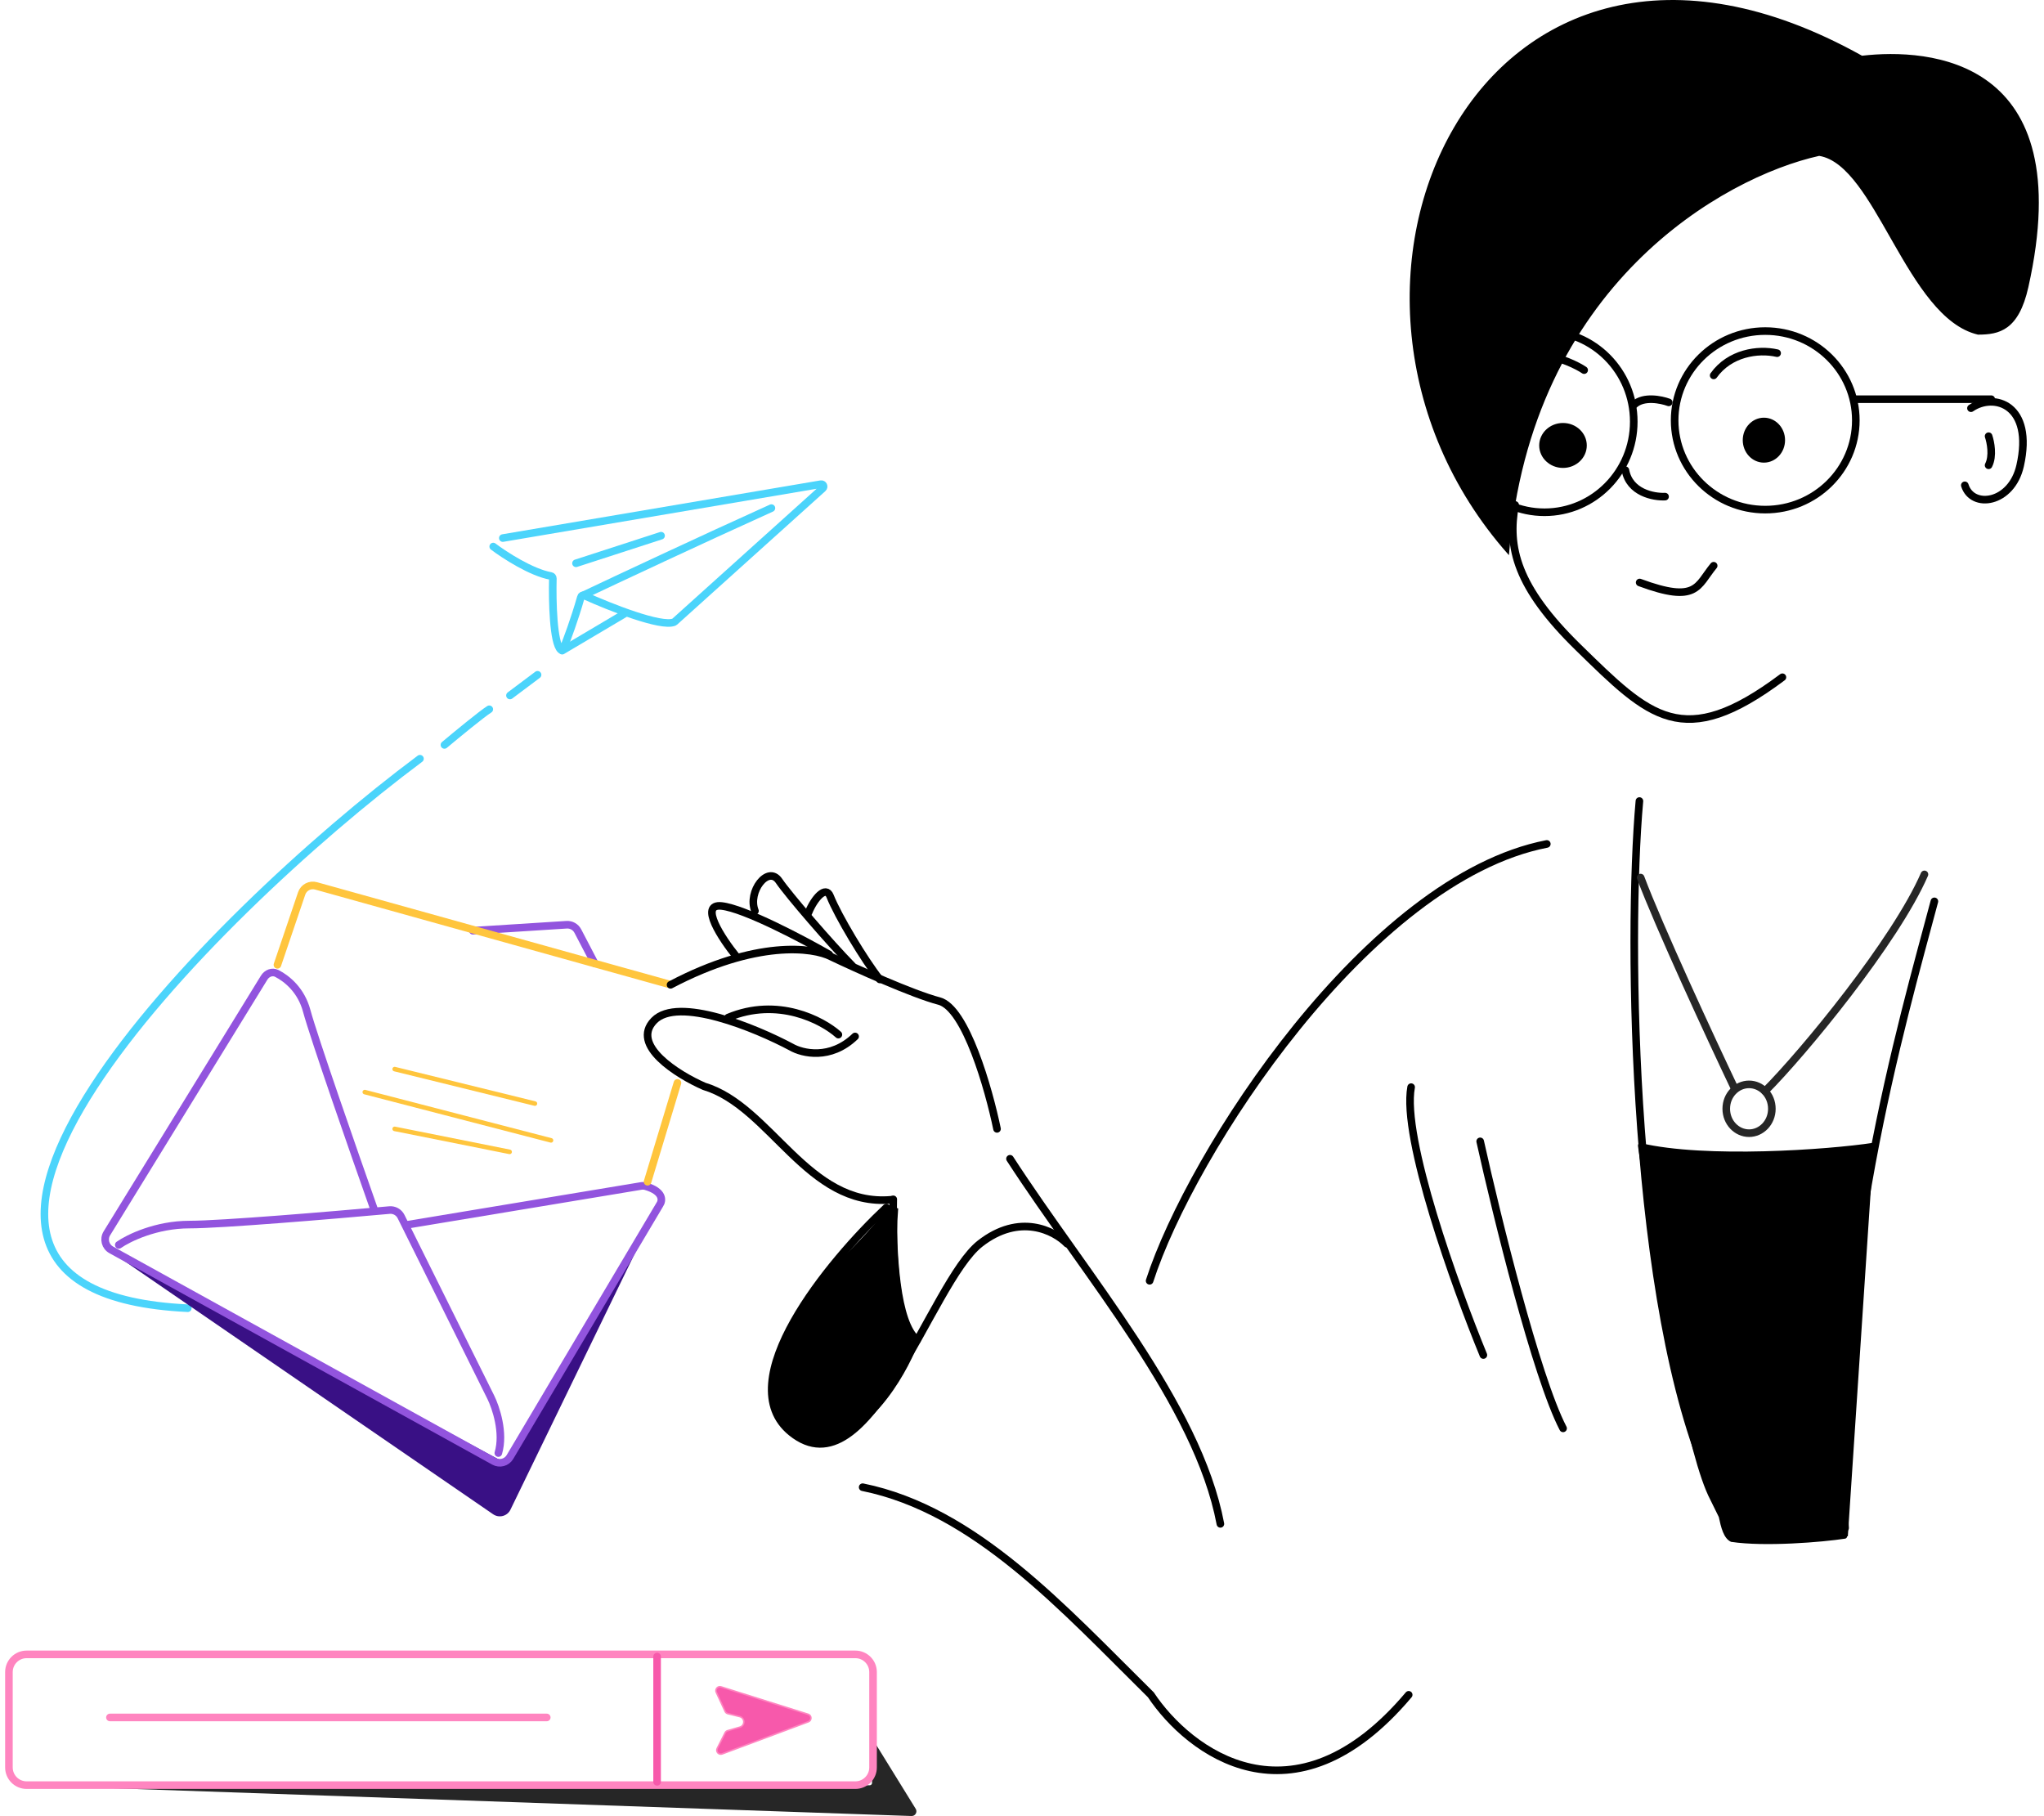 <svg width="332" height="295" viewBox="0 0 332 295" fill="none" xmlns="http://www.w3.org/2000/svg">
<g clip-path="url(#clip0_2632_107229)">
<path d="M236.367 68.486C236.367 76.624 242.871 83.2 250.867 83.2C258.862 83.2 265.366 76.624 265.366 68.486C265.366 60.346 258.862 53.772 250.867 53.772C242.871 53.772 236.367 60.346 236.367 68.486Z" stroke="black" stroke-width="1.234"/>
<path d="M272.006 68.271C272.006 76.267 278.581 82.77 286.72 82.77C294.859 82.77 301.435 76.267 301.435 68.271C301.435 60.275 294.859 53.772 286.72 53.772C278.581 53.772 272.006 60.275 272.006 68.271Z" stroke="black" stroke-width="1.234"/>
<path d="M271.048 65.352C269.807 64.896 266.955 64.325 265.466 65.695" stroke="black" stroke-width="1.234" stroke-linecap="round"/>
<path d="M283.194 71.49C283.194 73.444 284.683 75.016 286.505 75.016C288.327 75.016 289.817 73.444 289.817 71.49C289.817 69.535 288.327 67.963 286.505 67.963C284.683 67.963 283.194 69.535 283.194 71.49Z" fill="black" stroke="black" stroke-width="0.247"/>
<path d="M250.131 72.349C250.131 74.29 251.799 75.875 253.872 75.875C255.945 75.875 257.613 74.29 257.613 72.349C257.613 70.408 255.945 68.823 253.872 68.823C251.799 68.823 250.131 70.408 250.131 72.349Z" fill="black" stroke="black" stroke-width="0.247"/>
<path d="M257.308 60.112C256.301 59.424 253.432 57.947 250.009 57.535" stroke="black" stroke-width="1.234" stroke-linecap="round"/>
<path d="M288.652 57.359C285.503 56.637 280.923 57.359 278.347 60.972" stroke="black" stroke-width="1.234" stroke-linecap="round"/>
<path d="M270.45 80.66C268.583 80.749 264.682 80.016 264.01 76.373" stroke="black" stroke-width="1.234" stroke-linecap="round"/>
<path d="M278.346 91.885C275.644 95.152 275.718 98.092 266.324 94.607" stroke="black" stroke-width="1.234" stroke-linecap="round"/>
<path d="M246.1 82.01C244.842 88.836 246.27 95.312 256.346 105.147C267.94 116.464 273.333 122.122 289.511 109.997" stroke="black" stroke-width="1.234" stroke-linecap="round"/>
<path d="M295.502 25.195L295.479 25.191L295.455 25.196C279.837 28.663 248.538 46.281 244.991 89.87C226.206 68.597 225.071 39.84 236.332 20.672C241.98 11.058 250.746 3.858 261.966 1.221C273.186 -1.417 286.877 0.503 302.381 9.158L302.416 9.177L302.456 9.173C307.846 8.551 316.647 8.621 323.056 13.479C329.451 18.324 333.509 27.973 329.339 46.616C328.556 50.116 327.381 52.009 325.996 53.033C324.614 54.054 323 54.226 321.287 54.227C318.432 53.553 315.972 51.518 313.74 48.798C311.506 46.075 309.512 42.679 307.588 39.312C307.411 39.002 307.234 38.692 307.058 38.383C305.324 35.34 303.634 32.375 301.864 30.026C299.917 27.442 297.854 25.576 295.502 25.195Z" fill="black" stroke="black" stroke-width="0.247"/>
<path d="M323.001 70.846C323.325 71.79 323.779 74.057 323.001 75.569" stroke="black" stroke-width="1.234" stroke-linecap="round"/>
<path d="M301.104 64.836H323.431" stroke="black" stroke-width="1.234" stroke-linecap="round"/>
<path d="M320.136 66.299C323.929 63.682 330.363 65.753 328.121 75.646C326.724 81.814 320.336 82.687 319.138 78.823" stroke="black" stroke-width="1.234" stroke-linecap="round"/>
<path d="M186.727 208.023C193.451 187.199 222.245 142.711 251.243 137.07" stroke="black" stroke-width="1.234" stroke-linecap="round"/>
<path d="M304.568 186.056C303.273 192.326 299.065 222.391 299.892 249.519L299.892 249.519C299.896 249.649 299.804 249.761 299.677 249.78C296.034 250.348 286.642 251.125 281.201 250.301C280.638 250.038 280.25 249.478 279.959 248.761C279.665 248.039 279.478 247.182 279.301 246.362L279.298 246.347L279.291 246.334L277.898 243.504L277.898 243.504L277.897 243.502C277.009 241.811 276.076 239.079 275.114 235.499C274.152 231.921 273.165 227.504 272.166 222.448C270.168 212.337 268.128 199.677 266.169 186.076L266.169 186.076C266.142 185.889 266.309 185.736 266.489 185.779L266.489 185.779C271.743 187.026 279.373 187.292 286.59 187.109C293.81 186.925 300.629 186.292 304.266 185.734L304.266 185.734C304.45 185.706 304.606 185.87 304.568 186.056ZM304.568 186.056L304.689 186.081M304.568 186.056C304.568 186.056 304.568 186.056 304.568 186.056L304.689 186.081M304.689 186.081C303.395 192.343 299.189 222.398 300.015 249.515L304.248 185.612C304.519 185.57 304.744 185.813 304.689 186.081Z" fill="black" stroke="black" stroke-width="0.247"/>
<path d="M240.421 185.375C243.095 197.427 249.533 223.622 253.887 231.99" stroke="black" stroke-width="1.234" stroke-linecap="round"/>
<path d="M240.939 220.078C236.39 209.015 227.676 184.826 229.204 176.57" stroke="black" stroke-width="1.234" stroke-linecap="round"/>
<path d="M266.285 130.102C264.256 152.636 265.126 212.442 277.878 240.942" stroke="black" stroke-width="1.234" stroke-linecap="round"/>
<path d="M314.196 146.395C309.023 165.801 297.154 206.187 299.694 248.171" stroke="black" stroke-width="1.234" stroke-linecap="round"/>
<path d="M312.581 142.016C307.889 152.816 292.989 170.924 286.684 177.236" stroke="#262626" stroke-width="1.234" stroke-linecap="round"/>
<path d="M281.781 176.843C277.826 168.541 269.422 150.369 266.483 142.533" stroke="#262626" stroke-width="1.234" stroke-linecap="round"/>
<path d="M280.39 180.084C280.39 182.322 282.096 184.047 284.093 184.047C286.091 184.047 287.797 182.322 287.797 180.084C287.797 177.846 286.091 176.121 284.093 176.121C282.096 176.121 280.39 177.846 280.39 180.084Z" stroke="#262626" stroke-width="1.234"/>
<path d="M144.386 195.959L144.386 195.959C142.68 198.447 139.941 201.513 135.686 205.559L135.601 205.47L135.686 205.559C131.628 209.417 127.891 215.916 126.47 221.745C125.76 224.659 125.632 227.391 126.32 229.536C127.005 231.672 128.501 233.233 131.064 233.821C135.14 234.755 138.873 232.609 141.909 229.488C144.942 226.37 147.251 222.304 148.468 219.47L148.469 219.47C148.495 219.409 148.496 219.347 148.472 219.283C148.472 219.283 148.472 219.282 148.472 219.282L148.588 219.239C147.179 215.507 144.973 206.457 145.757 196.366L144.386 195.959ZM144.386 195.959C144.42 195.91 144.5 195.868 144.639 195.859C144.773 195.851 144.936 195.876 145.095 195.927C145.255 195.978 145.4 196.052 145.5 196.136C145.604 196.223 145.638 196.299 145.634 196.356L144.386 195.959Z" fill="black" stroke="black" stroke-width="0.247"/>
<path d="M148.967 217.64C145.596 214.917 144.916 203.889 145.088 194.791" stroke="black" stroke-width="1.234" stroke-linecap="round"/>
<path d="M173.309 201.991C171.28 199.89 165.615 196.949 159.181 201.991C151.14 208.294 141.142 242.851 128.536 232.636C118.452 224.464 134.622 204.889 143.968 196.123" stroke="black" stroke-width="1.234" stroke-linecap="round"/>
<path d="M140.119 241.547C158.427 245.253 172.766 261.295 186.93 275.267C193.081 284.522 210.067 297.479 228.809 275.267" stroke="black" stroke-width="1.234" stroke-linecap="round"/>
<path d="M164.05 188.203C176.414 207.292 194.536 227.98 198.224 247.502" stroke="black" stroke-width="1.234" stroke-linecap="round"/>
<path d="M81.672 87.39L133.333 78.639C133.711 78.574 133.938 79.044 133.653 79.301L109.58 100.981C109.552 101.007 109.522 101.027 109.487 101.042C107.391 101.901 99.152 98.637 94.889 96.719C94.674 96.623 94.423 96.74 94.359 96.966C93.34 100.557 92.094 103.889 91.482 105.393C91.414 105.56 91.228 105.657 91.093 105.539C89.862 104.46 89.707 97.698 89.797 93.947C89.802 93.75 89.659 93.583 89.465 93.548C86.301 92.978 81.951 90.157 80.114 88.77" stroke="#4BD4FB" stroke-width="1.234" stroke-linecap="round"/>
<path d="M94.678 96.715C100.098 94.146 113.811 87.711 125.298 82.525" stroke="#4BD4FB" stroke-width="1.234" stroke-linecap="round"/>
<path d="M91.316 105.678L101.399 99.703" stroke="#4BD4FB" stroke-width="1.234" stroke-linecap="round"/>
<path d="M93.558 91.487L107.374 87.006" stroke="#4BD4FB" stroke-width="1.234" stroke-linecap="round"/>
<path d="M68.212 123.229C33.671 148.994 -25.963 209.786 30.497 212.475" stroke="#4BD4FB" stroke-width="1.234" stroke-linecap="round"/>
<path d="M72.189 120.987C74.119 119.369 78.276 115.946 79.471 115.199" stroke="#4BD4FB" stroke-width="1.234" stroke-linecap="round"/>
<path d="M82.832 112.958L87.313 109.598" stroke="#4BD4FB" stroke-width="1.234" stroke-linecap="round"/>
<path d="M80.101 245.943L16.682 202.393L81.936 237.542L103.688 202.393L82.909 245.2C82.397 246.254 81.067 246.606 80.101 245.943Z" fill="#391085"/>
<path d="M60.71 196.265C57.558 187.348 50.966 168.446 49.815 164.166C48.926 160.859 46.67 158.977 44.964 158.103C44.214 157.719 43.347 158.072 42.905 158.79L17.36 200.316C16.788 201.247 17.109 202.468 18.066 202.996L80.257 237.342C81.163 237.842 82.302 237.533 82.831 236.643L107.167 195.647C107.627 194.989 107.772 193.511 104.88 192.665C104.628 192.592 104.361 192.583 104.102 192.626L66.054 198.94" stroke="#9254DE" stroke-width="1.234" stroke-linecap="round"/>
<path d="M19.295 202.19C20.865 201.09 25.357 198.891 30.765 198.891C35.924 198.891 53.803 197.389 63.259 196.535C64.047 196.464 64.791 196.884 65.143 197.592L79.715 226.928C80.534 228.578 81.927 232.701 80.944 235.999" stroke="#9254DE" stroke-width="1.234" stroke-linecap="round"/>
<path d="M76.802 151.163L92.033 150.193C92.789 150.145 93.502 150.547 93.853 151.218L96.593 156.462" stroke="#9254DE" stroke-width="1.234" stroke-linecap="round"/>
<path d="M45.062 156.703L48.998 145.109C49.325 144.146 50.347 143.606 51.327 143.879L108.542 159.823" stroke="#FFC53D" stroke-width="1.234" stroke-linecap="round"/>
<path d="M105.182 191.936L110.036 175.879" stroke="#FFC53D" stroke-width="1.234" stroke-linecap="round"/>
<path d="M64.106 173.639L86.884 179.24" stroke="#FFC53D" stroke-width="0.74" stroke-linecap="round"/>
<path d="M59.251 177.373L89.498 185.215" stroke="#FFC53D" stroke-width="0.74" stroke-linecap="round"/>
<path d="M64.106 183.348L82.776 187.082" stroke="#FFC53D" stroke-width="0.74" stroke-linecap="round"/>
<path d="M144.764 194.862C131.116 196.067 125.243 179.705 114.359 176.433C110.04 174.539 102.37 169.75 106.24 165.755C110.11 161.759 122.709 166.961 128.525 170.061C130.31 171.094 134.882 172.196 138.89 168.338" stroke="black" stroke-width="1.234" stroke-linecap="round"/>
<path d="M136.175 168.037C133.565 165.703 126.326 161.882 118.251 165.273" stroke="black" stroke-width="1.234" stroke-linecap="round"/>
<path d="M161.942 183.347C160.608 176.897 156.865 163.715 152.553 162.59C148.242 161.464 139.051 157.312 134.994 155.377C132.097 153.853 122.824 152.633 108.916 159.951" stroke="black" stroke-width="1.234" stroke-linecap="round"/>
<path d="M142.896 159.077C140.441 155.991 136.096 148.764 134.828 145.547C134.127 143.766 132.256 145.903 131.32 148.217" stroke="black" stroke-width="1.234" stroke-linecap="round"/>
<path d="M138.415 156.835C134.926 153.292 128.08 145.356 126.53 143.072C124.756 140.459 121.385 144.814 122.627 147.95" stroke="black" stroke-width="1.234" stroke-linecap="round"/>
<path d="M134.681 155.014C130.395 152.556 120.898 147.54 117.194 147.146C113.491 146.753 117.251 152.446 119.595 155.342" stroke="black" stroke-width="1.234" stroke-linecap="round"/>
<path d="M141.262 289.959H4.601L148.056 294.95C148.667 294.972 149.056 294.303 148.734 293.782L142.354 283.452C142.151 283.124 141.645 283.267 141.645 283.653V289.576C141.645 289.788 141.473 289.959 141.262 289.959Z" fill="#262626"/>
<path d="M120.142 278.8L120.142 278.8L118.212 278.322C118.212 278.322 118.212 278.322 118.212 278.322C118.023 278.275 117.865 278.145 117.783 277.968L117.783 277.968L116.346 274.862C116.346 274.862 116.346 274.862 116.346 274.862C116.112 274.355 116.59 273.811 117.122 273.979L131.265 278.428L131.265 278.428C131.849 278.612 131.87 279.43 131.297 279.644L131.297 279.644L117.297 284.864L117.297 284.864C116.749 285.069 116.235 284.494 116.498 283.972L116.498 283.972L117.785 281.422L117.785 281.422C117.866 281.263 118.009 281.144 118.181 281.094C118.181 281.094 118.181 281.094 118.181 281.094L120.176 280.518L120.176 280.518C121.05 280.266 121.026 279.019 120.142 278.8Z" fill="#F759AB" stroke="#FF85C0" stroke-width="0.247"/>
<path d="M17.857 278.943H88.807" stroke="#FF85C0" stroke-width="1.234" stroke-linecap="round"/>
<path d="M138.933 268.699H4.324C2.737 268.699 1.45 269.986 1.45 271.573V287.062C1.45 288.649 2.737 289.936 4.324 289.936H138.933C140.52 289.936 141.807 288.649 141.807 287.062V271.573C141.807 269.986 140.52 268.699 138.933 268.699Z" stroke="#FF85C0" stroke-width="1.234"/>
<path d="M106.73 269.047V289.398" stroke="#F759AB" stroke-width="1.234" stroke-linecap="round"/>
</g>
<defs>
<clipPath id="clip0_2632_107229">
<rect width="331.013" height="295" fill="white" transform="translate(0.493)"/>
</clipPath>
</defs>
</svg>
